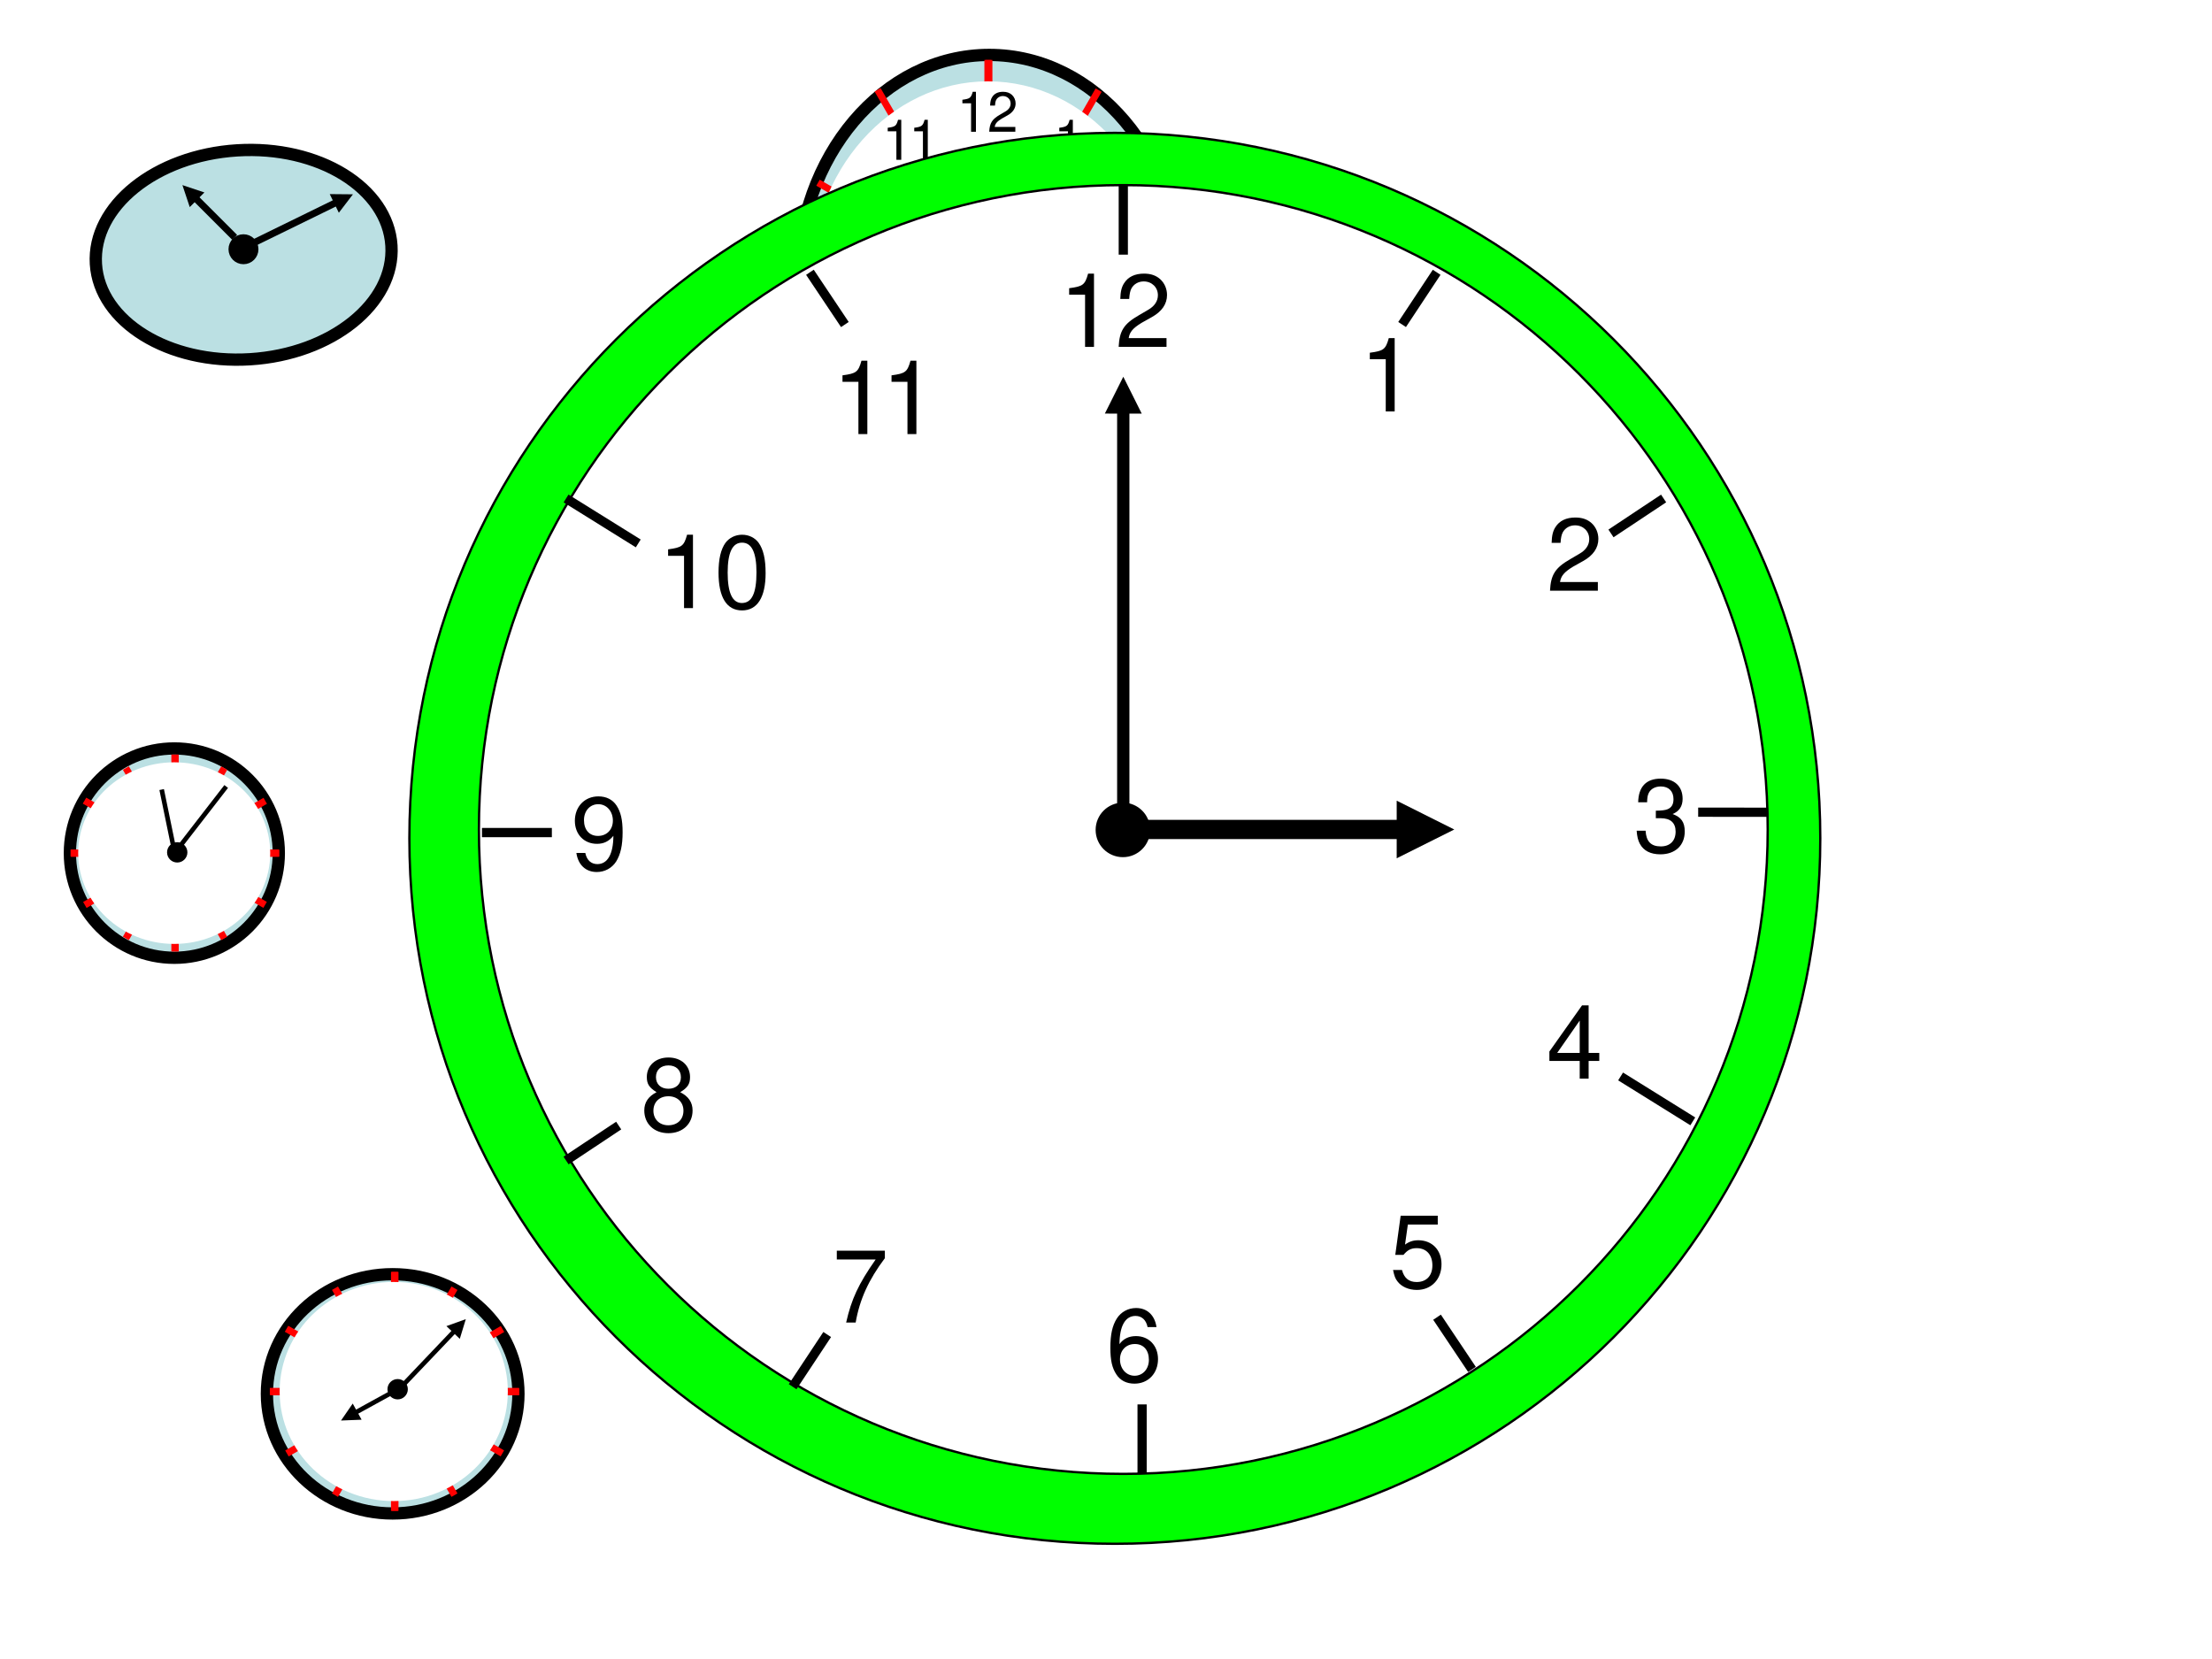 <?xml version="1.0" encoding="UTF-8" standalone="no"?>
<!DOCTYPE svg PUBLIC "-//W3C//DTD SVG 1.1//EN" "http://www.w3.org/Graphics/SVG/1.1/DTD/svg11.dtd">
<svg xmlns="http://www.w3.org/2000/svg" xmlns:xlink="http://www.w3.org/1999/xlink" version="1.1" width="720pt" height="540pt" viewBox="0 0 720 540">
<rect x="0" y="0" width="720" height="540" fill="#333333" stroke="none"/>
<g enable-background="new">
<g>
<g id="Layer-1" data-name="Artifact">
<clipPath id="cp91">
<path transform="matrix(1,0,0,-1,0,540)" d="M 0 0 L 720 0 L 720 540 L 0 540 Z " fill-rule="evenodd"/>
</clipPath>
<g clip-path="url(#cp91)">
<path transform="matrix(1,0,0,-1,0,540)" d="M 0 0 L 720 0 L 720 540 L 0 540 Z " fill="#ffffff" fill-rule="evenodd"/>
</g>
</g>
<g id="Layer-1" data-name="P">
<clipPath id="cp92">
<path transform="matrix(1,0,0,-1,0,540)" d="M 0 540 L 720 540 L 720 0 L -0 0 " fill-rule="evenodd"/>
</clipPath>
<g clip-path="url(#cp92)">
<path transform="matrix(1,0,0,-1,0,540)" d="M 31.218 454.07 C 30.049 472.84 50.634 489.41 77.196 491.06 C 103.76 492.71 126.24 478.83 127.41 460.06 C 128.58 441.28 107.99 424.72 81.429 423.07 C 54.867 421.41 32.387 435.29 31.218 454.07 Z " fill="#bbe0e3" fill-rule="evenodd"/>
</g>
<clipPath id="cp93">
<path transform="matrix(1,0,0,-1,0,540)" d="M 0 540 L 720 540 L 720 0 L -0 0 " fill-rule="evenodd"/>
</clipPath>
<g clip-path="url(#cp93)">
<path transform="matrix(1,0,0,-1,0,540)" stroke-width="4" stroke-linecap="butt" stroke-linejoin="round" fill="none" stroke="#000000" d="M 31.218 454.07 C 30.049 472.84 50.634 489.41 77.196 491.06 C 103.76 492.71 126.24 478.83 127.41 460.06 C 128.58 441.28 107.99 424.72 81.429 423.07 C 54.867 421.41 32.387 435.29 31.218 454.07 Z "/>
</g>
</g>
<g id="Layer-1" data-name="P">
<path transform="matrix(1,0,0,-1,0,540)" d="M 76.375 458.88 C 76.375 460.46 77.662 461.75 79.25 461.75 C 80.838 461.75 82.125 460.46 82.125 458.88 C 82.125 457.29 80.838 456 79.25 456 C 77.662 456 76.375 457.29 76.375 458.88 Z " fill-rule="evenodd"/>
<path transform="matrix(1,0,0,-1,0,540)" stroke-width="4" stroke-linecap="butt" stroke-linejoin="round" fill="none" stroke="#000000" d="M 76.375 458.88 C 76.375 460.46 77.662 461.75 79.25 461.75 C 80.838 461.75 82.125 460.46 82.125 458.88 C 82.125 457.29 80.838 456 79.25 456 C 77.662 456 76.375 457.29 76.375 458.88 Z "/>
</g>
<g id="Layer-1" data-name="P">
<path transform="matrix(1,0,0,-1,0,540)" d="M 75.58 461.95 L 62.557 474.98 L 64.148 476.57 L 77.171 463.55 Z M 61.762 472.59 L 59.375 479.75 L 66.534 477.36 Z "/>
</g>
<g id="Layer-1" data-name="P">
<path transform="matrix(1,0,0,-1,0,540)" d="M 80.619 458.74 L 110.32 473.27 L 109.33 475.29 L 79.631 460.76 Z M 110.29 470.75 L 114.88 476.75 L 107.33 476.82 Z "/>
</g>
<g id="Layer-1" data-name="P">
<path transform="matrix(1,0,0,-1,0,540)" d="M 291.63 92.188 C 291.63 106.79 304.83 118.62 321.13 118.62 C 337.42 118.62 350.63 106.79 350.63 92.188 C 350.63 77.586 337.42 65.75 321.13 65.75 C 304.83 65.75 291.63 77.586 291.63 92.188 Z " fill="#bbe0e3" fill-rule="evenodd"/>
<path transform="matrix(1,0,0,-1,0,540)" stroke-width="4" stroke-linecap="butt" stroke-linejoin="round" fill="none" stroke="#000000" d="M 291.63 92.188 C 291.63 106.79 304.83 118.62 321.13 118.62 C 337.42 118.62 350.63 106.79 350.63 92.188 C 350.63 77.586 337.42 65.75 321.13 65.75 C 304.83 65.75 291.63 77.586 291.63 92.188 Z "/>
</g>
<g id="Layer-1" data-name="P">
<path transform="matrix(1,0,0,-1,0,540)" d="M 319 93.063 C 319 94.616 320.26 95.875 321.81 95.875 C 323.37 95.875 324.63 94.616 324.63 93.063 C 324.63 91.509 323.37 90.25 321.81 90.25 C 320.26 90.25 319 91.509 319 93.063 Z " fill-rule="evenodd"/>
<path transform="matrix(1,0,0,-1,0,540)" stroke-width="1" stroke-linecap="butt" stroke-linejoin="round" fill="none" stroke="#000000" d="M 319 93.063 C 319 94.616 320.26 95.875 321.81 95.875 C 323.37 95.875 324.63 94.616 324.63 93.063 C 324.63 91.509 323.37 90.25 321.81 90.25 C 320.26 90.25 319 91.509 319 93.063 Z "/>
</g>
<g id="Layer-1" data-name="P">
<path transform="matrix(1,0,0,-1,0,540)" stroke-width="1.5" stroke-linecap="butt" stroke-linejoin="round" fill="none" stroke="#000000" d="M 308.13 106.5 L 320 95.875 "/>
</g>
<g id="Layer-1" data-name="P">
<path transform="matrix(1,0,0,-1,0,540)" stroke-width="1.5" stroke-linecap="butt" stroke-linejoin="round" fill="none" stroke="#000000" d="M 322 93.875 L 344.75 105.25 "/>
</g>
<g id="Layer-1" data-name="P">
<path transform="matrix(1,0,0,-1,0,540)" d="M 259.63 448.44 C 259.63 489.13 287.55 522.12 322 522.12 C 356.45 522.12 384.38 489.13 384.38 448.44 C 384.38 407.74 356.45 374.75 322 374.75 C 287.55 374.75 259.63 407.74 259.63 448.44 Z " fill="#bbe0e3" fill-rule="evenodd"/>
<path transform="matrix(1,0,0,-1,0,540)" stroke-width="4" stroke-linecap="butt" stroke-linejoin="round" fill="none" stroke="#000000" d="M 259.63 448.44 C 259.63 489.13 287.55 522.12 322 522.12 C 356.45 522.12 384.38 489.13 384.38 448.44 C 384.38 407.74 356.45 374.75 322 374.75 C 287.55 374.75 259.63 407.74 259.63 448.44 Z "/>
</g>
<g id="Layer-1" data-name="P">
<path transform="matrix(1,0,0,-1,0,540)" stroke-width="2.25" stroke-linecap="butt" stroke-linejoin="round" fill="none" stroke="#ff0000" d="M 321.54 520.5 L 321.54 376.63 "/>
</g>
<g id="Layer-1" data-name="P">
<clipPath id="cp94">
<path transform="matrix(1,0,0,-1,0,540)" d="M 0 540 L 720 540 L 720 0 L -0 0 " fill-rule="evenodd"/>
</clipPath>
<g clip-path="url(#cp94)">
<path transform="matrix(1,0,0,-1,0,540)" stroke-width="2.25" stroke-linecap="butt" stroke-linejoin="round" fill="none" stroke="#ff0000" d="M 357.6 510.66 L 285.66 386.06 "/>
</g>
</g>
<g id="Layer-1" data-name="P">
<clipPath id="cp95">
<path transform="matrix(1,0,0,-1,0,540)" d="M 0 540 L 720 540 L 720 0 L 0 0 " fill-rule="evenodd"/>
</clipPath>
<g clip-path="url(#cp95)">
<path transform="matrix(1,0,0,-1,0,540)" stroke-width="2.25" stroke-linecap="butt" stroke-linejoin="round" fill="none" stroke="#ff0000" d="M 376.91 480.64 L 266.35 416.8 "/>
</g>
</g>
<g id="Layer-1" data-name="P">
<clipPath id="cp96">
<path transform="matrix(1,0,0,-1,0,540)" d="M -0 540 L 720 540 L 720 0 L -0 0 " fill-rule="evenodd"/>
</clipPath>
<g clip-path="url(#cp96)">
<path transform="matrix(1,0,0,-1,0,540)" stroke-width="2.25" stroke-linecap="butt" stroke-linejoin="round" fill="none" stroke="#ff0000" d="M 385.47 448.41 L 257.8 448.41 "/>
</g>
</g>
<g id="Layer-1" data-name="P">
<path transform="matrix(1,0,0,-1,0,540)" stroke-width="2.25" stroke-linecap="butt" stroke-linejoin="round" fill="none" stroke="#ff0000" d="M 321.9 520.5 L 321.9 376.63 "/>
</g>
<g id="Layer-1" data-name="P">
<clipPath id="cp97">
<path transform="matrix(1,0,0,-1,0,540)" d="M -0 540 L 720 540 L 720 0 L -0 0 " fill-rule="evenodd"/>
</clipPath>
<g clip-path="url(#cp97)">
<path transform="matrix(1,0,0,-1,0,540)" stroke-width="2.25" stroke-linecap="butt" stroke-linejoin="round" fill="none" stroke="#ff0000" d="M 285.66 510.76 L 357.6 386.16 "/>
</g>
</g>
<g id="Layer-1" data-name="P">
<clipPath id="cp98">
<path transform="matrix(1,0,0,-1,0,540)" d="M -0 540 L 720 540 L 720 0 L -0 0 " fill-rule="evenodd"/>
</clipPath>
<g clip-path="url(#cp98)">
<path transform="matrix(1,0,0,-1,0,540)" stroke-width="2.25" stroke-linecap="butt" stroke-linejoin="round" fill="none" stroke="#ff0000" d="M 266.26 480.53 L 376.82 416.7 "/>
</g>
</g>
<g id="Layer-1" data-name="P">
<clipPath id="cp99">
<path transform="matrix(1,0,0,-1,0,540)" d="M -0 540 L 720 540 L 720 0 L -0 0 " fill-rule="evenodd"/>
</clipPath>
<g clip-path="url(#cp99)">
<path transform="matrix(1,0,0,-1,0,540)" stroke-width="2.25" stroke-linecap="butt" stroke-linejoin="round" fill="none" stroke="#ff0000" d="M 257.7 448.41 L 385.38 448.41 "/>
</g>
</g>
<g id="Layer-1" data-name="P">
<path transform="matrix(1,0,0,-1,0,540)" d="M 264.93 448.51 C 264.93 483.8 290.29 512.4 321.59 512.4 C 352.88 512.4 378.24 483.8 378.24 448.51 C 378.24 413.23 352.88 384.62 321.59 384.62 C 290.29 384.62 264.93 413.23 264.93 448.51 Z " fill="#ffffff" fill-rule="evenodd"/>
<path transform="matrix(1,0,0,-1,0,540)" stroke-width="2.25" stroke-linecap="butt" stroke-linejoin="round" fill="none" stroke="#ffffff" d="M 264.93 448.51 C 264.93 483.8 290.29 512.4 321.59 512.4 C 352.88 512.4 378.24 483.8 378.24 448.51 C 378.24 413.23 352.88 384.62 321.59 384.62 C 290.29 384.62 264.93 413.23 264.93 448.51 Z "/>
</g>
<g id="Layer-1" data-name="Span">
<clipPath id="cp100">
<path transform="matrix(1,0,0,-1,0,540)" d="M 0 0 L 720 0 L 720 540 L 0 540 Z " fill-rule="evenodd"/>
</clipPath>
<g clip-path="url(#cp100)">
<symbol id="font_65_12">
<path d="M .157 .515 L .157 0 L .245 0 L .245 .723 L .187 .723 C .156 .612 .136 .597 0 .579 L 0 .515 L .157 .515 Z "/>
</symbol>
<symbol id="font_65_13">
<path d="M .472 .086 L .099 .086 C .108 .146 .14 .184 .227 .237 L .327 .293 C .426 .348 .477 .422 .477 .511 C .477 .571 .453 .627 .411 .666 C .369 .704 .317 .722 .25 .722 C .16 .722 .093 .69 .054 .628 C .029 .59 .018 .545 .016 .472 L .104 .472 C .107 .521 .113 .55 .125 .574 C .148 .618 .194 .645 .247 .645 C .327 .645 .387 .587 .387 .509 C .387 .451 .354 .401 .291 .365 L .199 .311 C .051 .226 .008 .158 0 0 L .472 0 L .472 .086 Z "/>
</symbol>
<use xlink:href="#font_65_12" transform="matrix(18,0,0,-18,313.256,42.89)"/>
<use xlink:href="#font_65_13" transform="matrix(18,0,0,-18,321.992,42.872)"/>
</g>
</g>
<g id="Layer-1" data-name="Span">
<clipPath id="cp102">
<path transform="matrix(1,0,0,-1,0,540)" d="M 0 0 L 720 0 L 720 540 L 0 540 Z " fill-rule="evenodd"/>
</clipPath>
<g clip-path="url(#cp102)">
<symbol id="font_65_17">
<path d="M .455 .558 C .438 .676 .362 .746 .254 .746 C .176 .746 .106 .708 .064 .643 C .019 .572 0 .484 0 .353 C 0 .231 .017 .154 .06 .09 C .098 .031 .16 0 .238 0 C .373 0 .47 .101 .47 .242 C .47 .375 .38 .469 .253 .469 C .183 .469 .128 .443 .09 .39 C .091 .569 .147 .668 .248 .668 C .31 .668 .353 .628 .367 .558 L .455 .558 M .242 .391 C .327 .391 .38 .331 .38 .235 C .38 .144 .32 .078 .239 .078 C .157 .078 .095 .147 .095 .239 C .095 .329 .155 .391 .242 .391 Z "/>
</symbol>
<use xlink:href="#font_65_17" transform="matrix(18,0,0,-18,317.114,158.404)"/>
</g>
</g>
<g id="Layer-1" data-name="Span">
<clipPath id="cp103">
<path transform="matrix(1,0,0,-1,0,540)" d="M 0 0 L 720 0 L 720 540 L 0 540 Z " fill-rule="evenodd"/>
</clipPath>
<g clip-path="url(#cp103)">
<symbol id="font_65_14">
<path d="M .189 .356 L .2 .356 L .237 .356 C .333 .356 .384 .311 .384 .224 C .384 .133 .329 .078 .238 .078 C .141 .078 .094 .127 .088 .233 L 0 .233 C .004 .175 .014 .137 .031 .105 C .068 .035 .137 0 .234 0 C .38 0 .474 .088 .474 .225 C .474 .317 .439 .367 .354 .397 C .42 .424 .453 .474 .453 .547 C .453 .671 .372 .746 .237 .746 C .094 .746 .018 .666 .015 .513 L .103 .513 C .104 .557 .108 .582 .119 .604 C .139 .645 .183 .669 .238 .669 C .316 .669 .363 .622 .363 .544 C .363 .493 .345 .462 .306 .445 C .282 .435 .25 .431 .189 .43 L .189 .356 Z "/>
</symbol>
<use xlink:href="#font_65_14" transform="matrix(18,0,0,-18,369.526,102.754)"/>
</g>
</g>
<g id="Layer-1" data-name="Span">
<clipPath id="cp104">
<path transform="matrix(1,0,0,-1,0,540)" d="M 0 0 L 720 0 L 720 540 L 0 540 Z " fill-rule="evenodd"/>
</clipPath>
<g clip-path="url(#cp104)">
<symbol id="font_65_1a">
<path d="M .015 .188 C .032 .07 .108 0 .216 0 C .295 0 .365 .038 .407 .103 C .451 .174 .471 .262 .471 .393 C .471 .515 .453 .592 .411 .656 C .372 .715 .31 .746 .232 .746 C .097 .746 0 .645 0 .505 C 0 .372 .09 .278 .218 .278 C .285 .278 .335 .302 .38 .357 C .379 .177 .323 .078 .222 .078 C .16 .078 .117 .118 .103 .188 L .015 .188 M .231 .669 C .313 .669 .375 .6 .375 .507 C .375 .418 .315 .356 .228 .356 C .143 .356 .09 .416 .09 .512 C .09 .603 .149 .669 .231 .669 Z "/>
</symbol>
<use xlink:href="#font_65_1a" transform="matrix(18,0,0,-18,265.764,102.754)"/>
</g>
</g>
<g id="Layer-1" data-name="Span">
<clipPath id="cp105">
<path transform="matrix(1,0,0,-1,0,540)" d="M 0 0 L 720 0 L 720 540 L 0 540 Z " fill-rule="evenodd"/>
</clipPath>
<g clip-path="url(#cp105)">
<use xlink:href="#font_65_12" transform="matrix(18,0,0,-18,288.946,52.01)"/>
<use xlink:href="#font_65_12" transform="matrix(18,0,0,-18,297.584,52.01)"/>
</g>
</g>
<g id="Layer-1" data-name="Span">
<clipPath id="cp106">
<path transform="matrix(1,0,0,-1,0,540)" d="M 0 0 L 720 0 L 720 540 L 0 540 Z " fill-rule="evenodd"/>
</clipPath>
<g clip-path="url(#cp106)">
<symbol id="font_65_11">
<path d="M .232 .746 C .166 .746 .106 .716 .069 .667 C .023 .603 0 .507 0 .373 C 0 .129 .08 0 .232 0 C .382 0 .464 .129 .464 .367 C .464 .507 .442 .601 .395 .667 C .358 .717 .299 .746 .232 .746 M .232 .668 C .327 .668 .374 .571 .374 .375 C .374 .169 .328 .073 .23 .073 C .137 .073 .09 .173 .09 .372 C .09 .571 .137 .668 .232 .668 Z "/>
</symbol>
<use xlink:href="#font_65_12" transform="matrix(18,0,0,-18,269.436,75.48)"/>
<use xlink:href="#font_65_11" transform="matrix(18,0,0,-18,278.334,75.894)"/>
</g>
</g>
<g id="Layer-1" data-name="Span">
<clipPath id="cp107">
<path transform="matrix(1,0,0,-1,0,540)" d="M 0 0 L 720 0 L 720 540 L 0 540 Z " fill-rule="evenodd"/>
</clipPath>
<g clip-path="url(#cp107)">
<use xlink:href="#font_65_12" transform="matrix(18,0,0,-18,344.796,52.01)"/>
</g>
</g>
<g id="Layer-1" data-name="Span">
<clipPath id="cp108">
<path transform="matrix(1,0,0,-1,0,540)" d="M 0 0 L 720 0 L 720 540 L 0 540 Z " fill-rule="evenodd"/>
</clipPath>
<g clip-path="url(#cp108)">
<use xlink:href="#font_65_13" transform="matrix(18,0,0,-18,362.292,71.982)"/>
</g>
</g>
<g id="Layer-1" data-name="Span">
<clipPath id="cp109">
<path transform="matrix(1,0,0,-1,0,540)" d="M 0 0 L 720 0 L 720 540 L 0 540 Z " fill-rule="evenodd"/>
</clipPath>
<g clip-path="url(#cp109)">
<symbol id="font_65_15">
<path d="M .299 .175 L .299 0 L .387 0 L .387 .175 L .492 .175 L .492 .254 L .387 .254 L .387 .723 L .322 .723 L 0 .268 L 0 .175 L .299 .175 M .299 .254 L .077 .254 L .299 .573 L .299 .254 Z "/>
</symbol>
<use xlink:href="#font_65_15" transform="matrix(18,0,0,-18,362.184,127.75)"/>
</g>
</g>
<g id="Layer-1" data-name="Span">
<clipPath id="cp110">
<path transform="matrix(1,0,0,-1,0,540)" d="M 0 0 L 720 0 L 720 540 L 0 540 Z " fill-rule="evenodd"/>
</clipPath>
<g clip-path="url(#cp110)">
<symbol id="font_65_16">
<path d="M .441 .732 L .075 .732 L .022 .346 L .103 .346 C .144 .395 .178 .412 .234 .412 C .329 .412 .388 .347 .388 .242 C .388 .14 .329 .078 .233 .078 C .156 .078 .109 .117 .088 .197 L 0 .197 C .012 .139 .022 .111 .043 .085 C .083 .031 .155 0 .235 0 C .378 0 .478 .104 .478 .254 C .478 .394 .385 .49 .249 .49 C .199 .49 .159 .477 .118 .447 L .146 .645 L .441 .645 L .441 .732 Z "/>
</symbol>
<use xlink:href="#font_65_16" transform="matrix(18,0,0,-18,343.59,150.194)"/>
</g>
</g>
<g id="Layer-1" data-name="Span">
<clipPath id="cp111">
<path transform="matrix(1,0,0,-1,0,540)" d="M 0 0 L 720 0 L 720 540 L 0 540 Z " fill-rule="evenodd"/>
</clipPath>
<g clip-path="url(#cp111)">
<symbol id="font_65_18">
<path d="M .474 .709 L 0 .709 L 0 .622 L .383 .622 C .214 .381 .145 .233 .092 0 L .186 0 C .225 .227 .314 .422 .474 .635 L .474 .709 Z "/>
</symbol>
<use xlink:href="#font_65_18" transform="matrix(18,0,0,-18,293.528,149.78)"/>
</g>
</g>
<g id="Layer-1" data-name="Span">
<clipPath id="cp112">
<path transform="matrix(1,0,0,-1,0,540)" d="M 0 0 L 720 0 L 720 540 L 0 540 Z " fill-rule="evenodd"/>
</clipPath>
<g clip-path="url(#cp112)">
<symbol id="font_65_19">
<path d="M .354 .404 C .428 .449 .451 .485 .451 .553 C .451 .667 .364 .746 .238 .746 C .113 .746 .025 .667 .025 .554 C .025 .485 .048 .45 .121 .404 C .04 .363 0 .304 0 .224 C 0 .092 .097 0 .238 0 C .378 0 .476 .092 .476 .224 C .476 .304 .436 .363 .354 .404 M .238 .668 C .313 .668 .361 .623 .361 .551 C .361 .483 .312 .438 .238 .438 C .163 .438 .115 .483 .115 .553 C .115 .623 .163 .668 .238 .668 M .238 .364 C .326 .364 .386 .306 .386 .222 C .386 .135 .327 .078 .236 .078 C .15 .078 .09 .137 .09 .221 C .09 .307 .149 .364 .238 .364 Z "/>
</symbol>
<use xlink:href="#font_65_19" transform="matrix(18,0,0,-18,274.676,128.164)"/>
</g>
</g>
<g id="Layer-1" data-name="P">
<path transform="matrix(1,0,0,-1,0,540)" d="M 322 451.25 C 322 452.84 323.29 454.12 324.87 454.12 C 326.46 454.12 327.75 452.84 327.75 451.25 C 327.75 449.66 326.46 448.37 324.87 448.37 C 323.29 448.37 322 449.66 322 451.25 Z " fill-rule="evenodd"/>
<path transform="matrix(1,0,0,-1,0,540)" stroke-width="4" stroke-linecap="butt" stroke-linejoin="round" fill="none" stroke="#000000" d="M 322 451.25 C 322 452.84 323.29 454.12 324.87 454.12 C 326.46 454.12 327.75 452.84 327.75 451.25 C 327.75 449.66 326.46 448.37 324.87 448.37 C 323.29 448.37 322 449.66 322 451.25 Z "/>
</g>
<g id="Layer-1" data-name="P">
<path transform="matrix(1,0,0,-1,0,540)" stroke-width="2.25" stroke-linecap="butt" stroke-linejoin="round" fill="none" stroke="#000000" d="M 321.88 448.37 L 282.25 425.75 "/>
</g>
<g id="Layer-1" data-name="P">
<path transform="matrix(1,0,0,-1,0,540)" stroke-width="2.25" stroke-linecap="butt" stroke-linejoin="round" fill="none" stroke="#000000" d="M 325 448.37 L 291 391.62 "/>
</g>
<g id="Layer-1" data-name="P">
<path transform="matrix(1,0,0,-1,0,540)" d="M 415.75 128.81 C 415.75 155.43 438.61 177 466.81 177 C 495.01 177 517.88 155.43 517.88 128.81 C 517.88 102.2 495.01 80.625 466.81 80.625 C 438.61 80.625 415.75 102.2 415.75 128.81 Z " fill="#bbe0e3" fill-rule="evenodd"/>
<path transform="matrix(1,0,0,-1,0,540)" stroke-width="4" stroke-linecap="butt" stroke-linejoin="round" fill="none" stroke="#000000" d="M 415.75 128.81 C 415.75 155.43 438.61 177 466.81 177 C 495.01 177 517.88 155.43 517.88 128.81 C 517.88 102.2 495.01 80.625 466.81 80.625 C 438.61 80.625 415.75 102.2 415.75 128.81 Z "/>
</g>
<g id="Layer-1" data-name="P">
<path transform="matrix(1,0,0,-1,0,540)" stroke-width="2.25" stroke-linecap="butt" stroke-linejoin="round" fill="none" stroke="#ff0000" d="M 468.82 179.25 L 468.82 79.875 "/>
</g>
<g id="Layer-1" data-name="P">
<clipPath id="cp113">
<path transform="matrix(1,0,0,-1,0,540)" d="M 0 540 L 720 540 L 720 0 L 0 0 " fill-rule="evenodd"/>
</clipPath>
<g clip-path="url(#cp113)">
<path transform="matrix(1,0,0,-1,0,540)" stroke-width="2.25" stroke-linecap="butt" stroke-linejoin="round" fill="none" stroke="#ff0000" d="M 493.78 172.47 L 444.09 86.407 "/>
</g>
</g>
<g id="Layer-1" data-name="P">
<clipPath id="cp114">
<path transform="matrix(1,0,0,-1,0,540)" d="M 0 540 L 720 540 L 720 0 L 0 0 " fill-rule="evenodd"/>
</clipPath>
<g clip-path="url(#cp114)">
<path transform="matrix(1,0,0,-1,0,540)" stroke-width="2.25" stroke-linecap="butt" stroke-linejoin="round" fill="none" stroke="#ff0000" d="M 514.02 155.66 L 423.84 103.59 "/>
</g>
</g>
<g id="Layer-1" data-name="P">
<clipPath id="cp115">
<path transform="matrix(1,0,0,-1,0,540)" d="M -0 540 L 720 540 L 720 0 L -0 0 " fill-rule="evenodd"/>
</clipPath>
<g clip-path="url(#cp115)">
<path transform="matrix(1,0,0,-1,0,540)" stroke-width="2.25" stroke-linecap="butt" stroke-linejoin="round" fill="none" stroke="#ff0000" d="M 521 129.38 L 416.87 129.37 "/>
</g>
</g>
<g id="Layer-1" data-name="P">
<path transform="matrix(1,0,0,-1,0,540)" stroke-width="2.25" stroke-linecap="butt" stroke-linejoin="round" fill="none" stroke="#ff0000" d="M 469.05 179.25 L 469.05 79.875 "/>
</g>
<g id="Layer-1" data-name="P">
<clipPath id="cp116">
<path transform="matrix(1,0,0,-1,0,540)" d="M -0 540 L 720 540 L 720 0 L -0 0 " fill-rule="evenodd"/>
</clipPath>
<g clip-path="url(#cp116)">
<path transform="matrix(1,0,0,-1,0,540)" stroke-width="2.25" stroke-linecap="butt" stroke-linejoin="round" fill="none" stroke="#ff0000" d="M 444.09 172.47 L 493.78 86.407 "/>
</g>
</g>
<g id="Layer-1" data-name="P">
<clipPath id="cp117">
<path transform="matrix(1,0,0,-1,0,540)" d="M -0 540 L 720 540 L 720 0 L -0 0 " fill-rule="evenodd"/>
</clipPath>
<g clip-path="url(#cp117)">
<path transform="matrix(1,0,0,-1,0,540)" stroke-width="2.25" stroke-linecap="butt" stroke-linejoin="round" fill="none" stroke="#ff0000" d="M 423.67 155.75 L 513.96 103.62 "/>
</g>
</g>
<g id="Layer-1" data-name="P">
<clipPath id="cp118">
<path transform="matrix(1,0,0,-1,0,540)" d="M 0 540 L 720 540 L 720 0 L -0 0 " fill-rule="evenodd"/>
</clipPath>
<g clip-path="url(#cp118)">
<path transform="matrix(1,0,0,-1,0,540)" stroke-width="2.25" stroke-linecap="butt" stroke-linejoin="round" fill="none" stroke="#ff0000" d="M 416.69 129.56 L 520.94 129.56 "/>
</g>
</g>
<g id="Layer-1" data-name="P">
<path transform="matrix(1,0,0,-1,0,540)" d="M 422.24 129.5 C 422.24 153.87 442.96 173.63 468.52 173.63 C 494.07 173.63 514.79 153.87 514.79 129.5 C 514.79 105.13 494.07 85.375 468.52 85.375 C 442.96 85.375 422.24 105.13 422.24 129.5 Z " fill="#ffffff" fill-rule="evenodd"/>
<path transform="matrix(1,0,0,-1,0,540)" stroke-width="2.25" stroke-linecap="butt" stroke-linejoin="round" fill="none" stroke="#ffffff" d="M 422.24 129.5 C 422.24 153.87 442.96 173.63 468.52 173.63 C 494.07 173.63 514.79 153.87 514.79 129.5 C 514.79 105.13 494.07 85.375 468.52 85.375 C 442.96 85.375 422.24 105.13 422.24 129.5 Z "/>
</g>
<g id="Layer-1" data-name="P">
<path transform="matrix(1,0,0,-1,0,540)" d="M 465.75 128.75 C 465.75 130.34 467.04 131.63 468.62 131.63 C 470.21 131.63 471.5 130.34 471.5 128.75 C 471.5 127.16 470.21 125.87 468.62 125.87 C 467.04 125.87 465.75 127.16 465.75 128.75 Z " fill="#bbe0e3" fill-rule="evenodd"/>
<path transform="matrix(1,0,0,-1,0,540)" stroke-width="1.5" stroke-linecap="butt" stroke-linejoin="round" fill="none" stroke="#000000" d="M 465.75 128.75 C 465.75 130.34 467.04 131.63 468.62 131.63 C 470.21 131.63 471.5 130.34 471.5 128.75 C 471.5 127.16 470.21 125.87 468.62 125.87 C 467.04 125.87 465.75 127.16 465.75 128.75 Z "/>
</g>
<g id="Layer-1" data-name="P">
<path transform="matrix(1,0,0,-1,0,540)" stroke-width="1.5" stroke-linecap="butt" stroke-linejoin="round" fill="none" stroke="#000000" d="M 449.75 148.62 L 468 130 "/>
</g>
<g id="Layer-1" data-name="P">
<path transform="matrix(1,0,0,-1,0,540)" stroke-width="1.5" stroke-linecap="butt" stroke-linejoin="round" fill="none" stroke="#000000" d="M 470.5 130.62 L 498.75 153.25 "/>
</g>
<g id="Layer-1" data-name="P">
<path transform="matrix(1,0,0,-1,0,540)" d="M 417.38 275.25 C 417.38 298.72 436.4 317.75 459.88 317.75 C 483.35 317.75 502.38 298.72 502.38 275.25 C 502.38 251.78 483.35 232.75 459.88 232.75 C 436.4 232.75 417.38 251.78 417.38 275.25 Z " fill="#bbe0e3" fill-rule="evenodd"/>
<path transform="matrix(1,0,0,-1,0,540)" stroke-width="4" stroke-linecap="butt" stroke-linejoin="round" fill="none" stroke="#000000" d="M 417.38 275.25 C 417.38 298.72 436.4 317.75 459.88 317.75 C 483.35 317.75 502.38 298.72 502.38 275.25 C 502.38 251.78 483.35 232.75 459.88 232.75 C 436.4 232.75 417.38 251.78 417.38 275.25 Z "/>
</g>
<g id="Layer-1" data-name="P">
<path transform="matrix(1,0,0,-1,0,540)" stroke-width="2.25" stroke-linecap="butt" stroke-linejoin="round" fill="none" stroke="#ff0000" d="M 459.7 319 L 459.7 233.36 "/>
</g>
<g id="Layer-1" data-name="P">
<clipPath id="cp119">
<path transform="matrix(1,0,0,-1,0,540)" d="M 0 540 L 720 540 L 720 0 L -0 0 " fill-rule="evenodd"/>
</clipPath>
<g clip-path="url(#cp119)">
<path transform="matrix(1,0,0,-1,0,540)" stroke-width="2.25" stroke-linecap="butt" stroke-linejoin="round" fill="none" stroke="#ff0000" d="M 481.21 313.16 L 438.39 238.99 "/>
</g>
</g>
<g id="Layer-1" data-name="P">
<clipPath id="cp120">
<path transform="matrix(1,0,0,-1,0,540)" d="M 0 540 L 720 540 L 720 0 L 0 0 " fill-rule="evenodd"/>
</clipPath>
<g clip-path="url(#cp120)">
<path transform="matrix(1,0,0,-1,0,540)" stroke-width="2.25" stroke-linecap="butt" stroke-linejoin="round" fill="none" stroke="#ff0000" d="M 497 297.71 L 422.6 254.76 "/>
</g>
</g>
<g id="Layer-1" data-name="P">
<clipPath id="cp121">
<path transform="matrix(1,0,0,-1,0,540)" d="M -0 540 L 720 540 L 720 0 L -0 0 " fill-rule="evenodd"/>
</clipPath>
<g clip-path="url(#cp121)">
<path transform="matrix(1,0,0,-1,0,540)" stroke-width="2.25" stroke-linecap="butt" stroke-linejoin="round" fill="none" stroke="#ff0000" d="M 502.75 276.02 L 416.85 276.02 "/>
</g>
</g>
<g id="Layer-1" data-name="P">
<path transform="matrix(1,0,0,-1,0,540)" stroke-width="2.25" stroke-linecap="butt" stroke-linejoin="round" fill="none" stroke="#ff0000" d="M 459.9 319 L 459.9 233.36 "/>
</g>
<g id="Layer-1" data-name="P">
<clipPath id="cp122">
<path transform="matrix(1,0,0,-1,0,540)" d="M -0 540 L 720 540 L 720 0 L -0 0 " fill-rule="evenodd"/>
</clipPath>
<g clip-path="url(#cp122)">
<path transform="matrix(1,0,0,-1,0,540)" stroke-width="2.25" stroke-linecap="butt" stroke-linejoin="round" fill="none" stroke="#ff0000" d="M 438.39 313.16 L 481.21 238.99 "/>
</g>
</g>
<g id="Layer-1" data-name="P">
<clipPath id="cp123">
<path transform="matrix(1,0,0,-1,0,540)" d="M -0 540 L 720 540 L 720 0 L -0 0 " fill-rule="evenodd"/>
</clipPath>
<g clip-path="url(#cp123)">
<path transform="matrix(1,0,0,-1,0,540)" stroke-width="2.25" stroke-linecap="butt" stroke-linejoin="round" fill="none" stroke="#ff0000" d="M 422.46 297.79 L 496.94 254.79 "/>
</g>
</g>
<g id="Layer-1" data-name="P">
<clipPath id="cp124">
<path transform="matrix(1,0,0,-1,0,540)" d="M 0 540 L 720 540 L 720 0 L -0 0 " fill-rule="evenodd"/>
</clipPath>
<g clip-path="url(#cp124)">
<path transform="matrix(1,0,0,-1,0,540)" stroke-width="2.25" stroke-linecap="butt" stroke-linejoin="round" fill="none" stroke="#ff0000" d="M 416.7 276.18 L 502.7 276.18 "/>
</g>
</g>
<g id="Layer-1" data-name="P">
<path transform="matrix(1,0,0,-1,0,540)" d="M 421.28 276.13 C 421.28 297.13 438.37 314.15 459.45 314.15 C 480.54 314.15 497.63 297.13 497.63 276.13 C 497.63 255.12 480.54 238.1 459.45 238.1 C 438.37 238.1 421.28 255.12 421.28 276.13 Z " fill="#ffffff" fill-rule="evenodd"/>
<path transform="matrix(1,0,0,-1,0,540)" stroke-width="2.25" stroke-linecap="butt" stroke-linejoin="round" fill="none" stroke="#ffffff" d="M 421.28 276.13 C 421.28 297.13 438.37 314.15 459.45 314.15 C 480.54 314.15 497.63 297.13 497.63 276.13 C 497.63 255.12 480.54 238.1 459.45 238.1 C 438.37 238.1 421.28 255.12 421.28 276.13 Z "/>
</g>
<g id="Layer-1" data-name="P">
<path transform="matrix(1,0,0,-1,0,540)" d="M 459 277.69 C 459 279.52 460.48 281 462.31 281 C 464.14 281 465.63 279.52 465.63 277.69 C 465.63 275.86 464.14 274.38 462.31 274.38 C 460.48 274.38 459 275.86 459 277.69 Z " fill="#bbe0e3" fill-rule="evenodd"/>
<path transform="matrix(1,0,0,-1,0,540)" stroke-width="1" stroke-linecap="butt" stroke-linejoin="round" fill="none" stroke="#000000" d="M 459 277.69 C 459 279.52 460.48 281 462.31 281 C 464.14 281 465.63 279.52 465.63 277.69 C 465.63 275.86 464.14 274.38 462.31 274.38 C 460.48 274.38 459 275.86 459 277.69 Z "/>
</g>
<g id="Layer-1" data-name="P">
<path transform="matrix(1,0,0,-1,0,540)" d="M 463.25 278 L 463.25 307 L 462.25 307 L 462.25 278 Z M 465.75 306 L 462.75 312 L 459.75 306 Z "/>
</g>
<g id="Layer-1" data-name="P">
<path transform="matrix(1,0,0,-1,0,540)" d="M 462.73 278.5 L 442.23 277.7 L 442.27 276.7 L 462.77 277.5 Z M 443.13 280.23 L 437.25 277 L 443.36 274.24 Z "/>
</g>
<g id="Layer-1" data-name="P">
<path transform="matrix(1,0,0,-1,0,540)" d="M 22.75 262.31 C 22.75 281.12 37.972 296.38 56.75 296.38 C 75.528 296.38 90.75 281.12 90.75 262.31 C 90.75 243.5 75.528 228.25 56.75 228.25 C 37.972 228.25 22.75 243.5 22.75 262.31 Z " fill="#bbe0e3" fill-rule="evenodd"/>
<path transform="matrix(1,0,0,-1,0,540)" stroke-width="4" stroke-linecap="butt" stroke-linejoin="round" fill="none" stroke="#000000" d="M 22.75 262.31 C 22.75 281.12 37.972 296.38 56.75 296.38 C 75.528 296.38 90.75 281.12 90.75 262.31 C 90.75 243.5 75.528 228.25 56.75 228.25 C 37.972 228.25 22.75 243.5 22.75 262.31 Z "/>
</g>
<g id="Layer-1" data-name="P">
<path transform="matrix(1,0,0,-1,0,540)" stroke-width="2.25" stroke-linecap="butt" stroke-linejoin="round" fill="none" stroke="#ff0000" d="M 56.899 294.37 L 56.899 230.33 "/>
</g>
<g id="Layer-1" data-name="P">
<clipPath id="cp125">
<path transform="matrix(1,0,0,-1,0,540)" d="M 0 540 L 720 540 L 720 0 L -0 0 " fill-rule="evenodd"/>
</clipPath>
<g clip-path="url(#cp125)">
<path transform="matrix(1,0,0,-1,0,540)" stroke-width="2.25" stroke-linecap="butt" stroke-linejoin="round" fill="none" stroke="#ff0000" d="M 72.987 290 L 40.965 234.54 "/>
</g>
</g>
<g id="Layer-1" data-name="P">
<clipPath id="cp126">
<path transform="matrix(1,0,0,-1,0,540)" d="M 0 540 L 720 540 L 720 0 L 0 0 " fill-rule="evenodd"/>
</clipPath>
<g clip-path="url(#cp126)">
<path transform="matrix(1,0,0,-1,0,540)" stroke-width="2.25" stroke-linecap="butt" stroke-linejoin="round" fill="none" stroke="#ff0000" d="M 86.333 279.34 L 27.619 245.44 "/>
</g>
</g>
<g id="Layer-1" data-name="P">
<clipPath id="cp127">
<path transform="matrix(1,0,0,-1,0,540)" d="M -0 540 L 720 540 L 720 0 L -0 0 " fill-rule="evenodd"/>
</clipPath>
<g clip-path="url(#cp127)">
<path transform="matrix(1,0,0,-1,0,540)" stroke-width="2.25" stroke-linecap="butt" stroke-linejoin="round" fill="none" stroke="#ff0000" d="M 90.875 262.23 L 23.078 262.23 "/>
</g>
</g>
<g id="Layer-1" data-name="P">
<path transform="matrix(1,0,0,-1,0,540)" stroke-width="2.25" stroke-linecap="butt" stroke-linejoin="round" fill="none" stroke="#ff0000" d="M 57.054 294.37 L 57.054 230.33 "/>
</g>
<g id="Layer-1" data-name="P">
<clipPath id="cp128">
<path transform="matrix(1,0,0,-1,0,540)" d="M -0 540 L 720 540 L 720 0 L -0 0 " fill-rule="evenodd"/>
</clipPath>
<g clip-path="url(#cp128)">
<path transform="matrix(1,0,0,-1,0,540)" stroke-width="2.25" stroke-linecap="butt" stroke-linejoin="round" fill="none" stroke="#ff0000" d="M 40.965 290 L 72.987 234.54 "/>
</g>
</g>
<g id="Layer-1" data-name="P">
<clipPath id="cp129">
<path transform="matrix(1,0,0,-1,0,540)" d="M 0 540 L 720 540 L 720 0 L -0 0 " fill-rule="evenodd"/>
</clipPath>
<g clip-path="url(#cp129)">
<path transform="matrix(1,0,0,-1,0,540)" stroke-width="2.25" stroke-linecap="butt" stroke-linejoin="round" fill="none" stroke="#ff0000" d="M 27.508 279.4 L 86.289 245.46 "/>
</g>
</g>
<g id="Layer-1" data-name="P">
<clipPath id="cp130">
<path transform="matrix(1,0,0,-1,0,540)" d="M -0 540 L 720 540 L 720 0 L -0 0 " fill-rule="evenodd"/>
</clipPath>
<g clip-path="url(#cp130)">
<path transform="matrix(1,0,0,-1,0,540)" stroke-width="2.25" stroke-linecap="butt" stroke-linejoin="round" fill="none" stroke="#ff0000" d="M 22.961 262.35 L 90.836 262.35 "/>
</g>
</g>
<g id="Layer-1" data-name="P">
<path transform="matrix(1,0,0,-1,0,540)" d="M 26.576 262.31 C 26.576 278.02 40.065 290.75 56.704 290.75 C 73.343 290.75 86.832 278.02 86.832 262.31 C 86.832 246.61 73.343 233.88 56.704 233.88 C 40.065 233.88 26.576 246.61 26.576 262.31 Z " fill="#ffffff" fill-rule="evenodd"/>
<path transform="matrix(1,0,0,-1,0,540)" stroke-width="2.25" stroke-linecap="butt" stroke-linejoin="round" fill="none" stroke="#ffffff" d="M 26.576 262.31 C 26.576 278.02 40.065 290.75 56.704 290.75 C 73.343 290.75 86.832 278.02 86.832 262.31 C 86.832 246.61 73.343 233.88 56.704 233.88 C 40.065 233.88 26.576 246.61 26.576 262.31 Z "/>
</g>
<g id="Layer-1" data-name="P">
<path transform="matrix(1,0,0,-1,0,540)" d="M 54.875 262.56 C 54.875 264.12 56.134 265.37 57.688 265.37 C 59.241 265.37 60.5 264.12 60.5 262.56 C 60.5 261.01 59.241 259.75 57.688 259.75 C 56.134 259.75 54.875 261.01 54.875 262.56 Z " fill-rule="evenodd"/>
<path transform="matrix(1,0,0,-1,0,540)" stroke-width="1" stroke-linecap="butt" stroke-linejoin="round" fill="none" stroke="#000000" d="M 54.875 262.56 C 54.875 264.12 56.134 265.37 57.688 265.37 C 59.241 265.37 60.5 264.12 60.5 262.56 C 60.5 261.01 59.241 259.75 57.688 259.75 C 56.134 259.75 54.875 261.01 54.875 262.56 Z "/>
</g>
<g id="Layer-1" data-name="P">
<path transform="matrix(1,0,0,-1,0,540)" stroke-width="1.5" stroke-linecap="butt" stroke-linejoin="round" fill="none" stroke="#000000" d="M 56.875 262.37 L 52.625 283 "/>
</g>
<g id="Layer-1" data-name="P">
<path transform="matrix(1,0,0,-1,0,540)" stroke-width="1.5" stroke-linecap="butt" stroke-linejoin="round" fill="none" stroke="#000000" d="M 56.875 262.37 L 73.625 284 "/>
</g>
<g id="Layer-1" data-name="P">
<path transform="matrix(1,0,0,-1,0,540)" d="M 86.875 86.313 C 86.875 107.82 105.2 125.25 127.81 125.25 C 150.42 125.25 168.75 107.82 168.75 86.313 C 168.75 64.808 150.42 47.375 127.81 47.375 C 105.2 47.375 86.875 64.808 86.875 86.313 Z " fill="#bbe0e3" fill-rule="evenodd"/>
<path transform="matrix(1,0,0,-1,0,540)" stroke-width="4" stroke-linecap="butt" stroke-linejoin="round" fill="none" stroke="#000000" d="M 86.875 86.313 C 86.875 107.82 105.2 125.25 127.81 125.25 C 150.42 125.25 168.75 107.82 168.75 86.313 C 168.75 64.808 150.42 47.375 127.81 47.375 C 105.2 47.375 86.875 64.808 86.875 86.313 Z "/>
</g>
<g id="Layer-1" data-name="P">
<path transform="matrix(1,0,0,-1,0,540)" stroke-width="2.25" stroke-linecap="butt" stroke-linejoin="round" fill="none" stroke="#ff0000" d="M 128.39 126 L 128.39 48.223 "/>
</g>
<g id="Layer-1" data-name="P">
<clipPath id="cp131">
<path transform="matrix(1,0,0,-1,0,540)" d="M 0 540 L 720 540 L 720 0 L -0 0 " fill-rule="evenodd"/>
</clipPath>
<g clip-path="url(#cp131)">
<path transform="matrix(1,0,0,-1,0,540)" stroke-width="2.25" stroke-linecap="butt" stroke-linejoin="round" fill="none" stroke="#ff0000" d="M 147.93 120.69 L 109.04 53.335 "/>
</g>
</g>
<g id="Layer-1" data-name="P">
<clipPath id="cp132">
<path transform="matrix(1,0,0,-1,0,540)" d="M 0 540 L 720 540 L 720 0 L 0 0 " fill-rule="evenodd"/>
</clipPath>
<g clip-path="url(#cp132)">
<path transform="matrix(1,0,0,-1,0,540)" stroke-width="2.25" stroke-linecap="butt" stroke-linejoin="round" fill="none" stroke="#ff0000" d="M 163.57 107.42 L 93.396 66.902 "/>
</g>
</g>
<g id="Layer-1" data-name="P">
<clipPath id="cp133">
<path transform="matrix(1,0,0,-1,0,540)" d="M -0 540 L 720 540 L 720 0 L -0 0 " fill-rule="evenodd"/>
</clipPath>
<g clip-path="url(#cp133)">
<path transform="matrix(1,0,0,-1,0,540)" stroke-width="2.25" stroke-linecap="butt" stroke-linejoin="round" fill="none" stroke="#ff0000" d="M 169 86.965 L 87.968 86.965 "/>
</g>
</g>
<g id="Layer-1" data-name="P">
<path transform="matrix(1,0,0,-1,0,540)" stroke-width="2.25" stroke-linecap="butt" stroke-linejoin="round" fill="none" stroke="#ff0000" d="M 128.58 126 L 128.58 48.223 "/>
</g>
<g id="Layer-1" data-name="P">
<clipPath id="cp134">
<path transform="matrix(1,0,0,-1,0,540)" d="M 0 540 L 720 540 L 720 0 L -0 0 " fill-rule="evenodd"/>
</clipPath>
<g clip-path="url(#cp134)">
<path transform="matrix(1,0,0,-1,0,540)" stroke-width="2.25" stroke-linecap="butt" stroke-linejoin="round" fill="none" stroke="#ff0000" d="M 109.04 120.69 L 147.93 53.335 "/>
</g>
</g>
<g id="Layer-1" data-name="P">
<clipPath id="cp135">
<path transform="matrix(1,0,0,-1,0,540)" d="M 0 540 L 720 540 L 720 0 L -0 0 " fill-rule="evenodd"/>
</clipPath>
<g clip-path="url(#cp135)">
<path transform="matrix(1,0,0,-1,0,540)" stroke-width="2.25" stroke-linecap="butt" stroke-linejoin="round" fill="none" stroke="#ff0000" d="M 93.263 107.49 L 163.52 66.928 "/>
</g>
</g>
<g id="Layer-1" data-name="P">
<clipPath id="cp136">
<path transform="matrix(1,0,0,-1,0,540)" d="M -0 540 L 720 540 L 720 0 L -0 0 " fill-rule="evenodd"/>
</clipPath>
<g clip-path="url(#cp136)">
<path transform="matrix(1,0,0,-1,0,540)" stroke-width="2.25" stroke-linecap="butt" stroke-linejoin="round" fill="none" stroke="#ff0000" d="M 87.829 87.111 L 168.95 87.111 "/>
</g>
</g>
<g id="Layer-1" data-name="P">
<path transform="matrix(1,0,0,-1,0,540)" d="M 92.15 87.062 C 92.15 106.14 108.27 121.6 128.16 121.6 C 148.05 121.6 164.17 106.14 164.17 87.062 C 164.17 67.989 148.05 52.527 128.16 52.527 C 108.27 52.527 92.15 67.989 92.15 87.062 Z " fill="#ffffff" fill-rule="evenodd"/>
<path transform="matrix(1,0,0,-1,0,540)" stroke-width="2.25" stroke-linecap="butt" stroke-linejoin="round" fill="none" stroke="#ffffff" d="M 92.15 87.062 C 92.15 106.14 108.27 121.6 128.16 121.6 C 148.05 121.6 164.17 106.14 164.17 87.062 C 164.17 67.989 148.05 52.527 128.16 52.527 C 108.27 52.527 92.15 67.989 92.15 87.062 Z "/>
</g>
<g id="Layer-1" data-name="P">
<path transform="matrix(1,0,0,-1,0,540)" d="M 126.62 87.812 C 126.62 89.366 127.88 90.625 129.44 90.625 C 130.99 90.625 132.25 89.366 132.25 87.812 C 132.25 86.259 130.99 85 129.44 85 C 127.88 85 126.62 86.259 126.62 87.812 Z " fill-rule="evenodd"/>
<path transform="matrix(1,0,0,-1,0,540)" stroke-width="1" stroke-linecap="butt" stroke-linejoin="round" fill="none" stroke="#000000" d="M 126.62 87.812 C 126.62 89.366 127.88 90.625 129.44 90.625 C 130.99 90.625 132.25 89.366 132.25 87.812 C 132.25 86.259 130.99 85 129.44 85 C 127.88 85 126.62 86.259 126.62 87.812 Z "/>
</g>
<g id="Layer-1" data-name="P">
<path transform="matrix(1,0,0,-1,0,540)" d="M 129.26 88.532 L 115.02 80.693 L 115.74 79.379 L 129.99 87.218 Z M 114.81 83.146 L 111 77.625 L 117.7 77.89 Z "/>
</g>
<g id="Layer-1" data-name="P">
<path transform="matrix(1,0,0,-1,0,540)" d="M 132.17 89.108 L 148.72 106.49 L 147.63 107.52 L 131.08 90.142 Z M 149.66 104.21 L 151.62 110.62 L 145.31 108.35 Z "/>
</g>
<g id="Layer-1" data-name="P">
<path transform="matrix(1,0,0,-1,0,540)" d="M 133.25 267.13 C 133.25 393.94 236.06 496.75 362.87 496.75 C 489.69 496.75 592.5 393.94 592.5 267.13 C 592.5 140.31 489.69 37.5 362.87 37.5 C 236.06 37.5 133.25 140.31 133.25 267.13 Z " fill="#00ff00" fill-rule="evenodd"/>
<path transform="matrix(1,0,0,-1,0,540)" stroke-width=".75" stroke-linecap="butt" stroke-linejoin="round" fill="none" stroke="#000000" d="M 133.25 267.13 C 133.25 393.94 236.06 496.75 362.87 496.75 C 489.69 496.75 592.5 393.94 592.5 267.13 C 592.5 140.31 489.69 37.5 362.87 37.5 C 236.06 37.5 133.25 140.31 133.25 267.13 Z "/>
</g>
<g id="Layer-1" data-name="P">
<path transform="matrix(1,0,0,-1,0,540)" d="M 155.88 270 C 155.88 385.84 249.78 479.75 365.63 479.75 C 481.47 479.75 575.38 385.84 575.38 270 C 575.38 154.16 481.47 60.25 365.63 60.25 C 249.78 60.25 155.88 154.16 155.88 270 Z " fill="#ffffff" fill-rule="evenodd"/>
<path transform="matrix(1,0,0,-1,0,540)" stroke-width=".75" stroke-linecap="butt" stroke-linejoin="round" fill="none" stroke="#000000" d="M 155.88 270 C 155.88 385.84 249.78 479.75 365.63 479.75 C 481.47 479.75 575.38 385.84 575.38 270 C 575.38 154.16 481.47 60.25 365.63 60.25 C 249.78 60.25 155.88 154.16 155.88 270 Z "/>
</g>
<g id="Layer-1" data-name="P">
<path transform="matrix(1,0,0,-1,0,540)" stroke-width="3" stroke-linecap="butt" stroke-linejoin="round" fill="none" stroke="#000000" d="M 365.63 479.75 L 365.63 457.12 "/>
</g>
<g id="Layer-1" data-name="P">
<path transform="matrix(1,0,0,-1,0,540)" stroke-width="3" stroke-linecap="butt" stroke-linejoin="round" fill="none" stroke="#000000" d="M 371.75 82.875 L 371.75 60.25 "/>
</g>
<g id="Layer-1" data-name="P">
<path transform="matrix(1,0,0,-1,0,540)" stroke-width="3" stroke-linecap="butt" stroke-linejoin="round" fill="none" stroke="#000000" d="M 156.88 269 L 179.63 269 "/>
</g>
<g id="Layer-1" data-name="P">
<path transform="matrix(1,0,0,-1,0,540)" stroke-width="3" stroke-linecap="butt" stroke-linejoin="round" fill="none" stroke="#000000" d="M 552.75 275.63 L 575.5 275.62 "/>
</g>
<g id="Layer-1" data-name="P">
<path transform="matrix(1,0,0,-1,0,540)" stroke-width="3" stroke-linecap="butt" stroke-linejoin="round" fill="none" stroke="#000000" d="M 467.63 451.37 L 456.38 434.37 "/>
</g>
<g id="Layer-1" data-name="P">
<path transform="matrix(1,0,0,-1,0,540)" stroke-width="3" stroke-linecap="butt" stroke-linejoin="round" fill="none" stroke="#000000" d="M 269.25 105.62 L 258 88.625 "/>
</g>
<g id="Layer-1" data-name="P">
<path transform="matrix(1,0,0,-1,0,540)" stroke-width="3" stroke-linecap="butt" stroke-linejoin="round" fill="none" stroke="#000000" d="M 541.5 377.75 L 524.37 366.37 "/>
</g>
<g id="Layer-1" data-name="P">
<path transform="matrix(1,0,0,-1,0,540)" stroke-width="3" stroke-linecap="butt" stroke-linejoin="round" fill="none" stroke="#000000" d="M 201.38 173.63 L 184.25 162.25 "/>
</g>
<g id="Layer-1" data-name="P">
<path transform="matrix(1,0,0,-1,0,540)" stroke-width="3" stroke-linecap="butt" stroke-linejoin="round" fill="none" stroke="#000000" d="M 263.63 451.37 L 275 434.37 "/>
</g>
<g id="Layer-1" data-name="P">
<path transform="matrix(1,0,0,-1,0,540)" stroke-width="3" stroke-linecap="butt" stroke-linejoin="round" fill="none" stroke="#000000" d="M 467.75 111.25 L 479.13 94.25 "/>
</g>
<g id="Layer-1" data-name="P">
<path transform="matrix(1,0,0,-1,0,540)" stroke-width="3" stroke-linecap="butt" stroke-linejoin="round" fill="none" stroke="#000000" d="M 184.25 377.75 L 207.75 363.12 "/>
</g>
<g id="Layer-1" data-name="P">
<path transform="matrix(1,0,0,-1,0,540)" stroke-width="3" stroke-linecap="butt" stroke-linejoin="round" fill="none" stroke="#000000" d="M 527.5 189.62 L 551 175 "/>
</g>
<g id="Layer-1" data-name="Span">
<clipPath id="cp137">
<path transform="matrix(1,0,0,-1,0,540)" d="M 324.77 399.82 L 401.234 399.82 L 401.234 469.18 L 324.77 469.18 Z " fill-rule="evenodd"/>
</clipPath>
<g clip-path="url(#cp137)">
<symbol id="font_8a_3ed">
<path d="M .368 .033 C .368 .027 .367 .022 .366 .018 C .365 .013 .364 .01 .362 .007 C .361 .005 .359 .003 .356 .001 C .354 0 .352 0 .35 0 L .02 0 C .018 0 .016 0 .014 .001 C .012 .003 .01 .005 .008 .007 C .006 .01 .005 .013 .004 .018 C .003 .022 .002 .027 .002 .033 C .002 .039 .003 .044 .004 .048 C .005 .053 .006 .056 .007 .059 C .009 .062 .011 .064 .013 .065 C .015 .067 .017 .067 .02 .067 L .152 .067 L .152 .548 L .03 .475 C .024 .472 .019 .47 .015 .469 C .011 .469 .008 .469 .006 .471 C .004 .473 .002 .477 .001 .482 C 0 .487 0 .493 0 .5 C 0 .506 0 .511 0 .515 C .001 .519 .002 .522 .003 .524 C .004 .527 .005 .529 .007 .531 C .009 .533 .011 .535 .014 .537 L .16 .63 C .161 .631 .163 .632 .165 .633 C .167 .633 .169 .634 .172 .635 C .175 .635 .178 .636 .182 .636 C .186 .636 .191 .636 .197 .636 C .205 .636 .211 .636 .216 .635 C .222 .635 .226 .634 .229 .632 C .231 .631 .233 .63 .234 .628 C .235 .626 .236 .625 .236 .623 L .236 .067 L .35 .067 C .353 .067 .355 .067 .357 .065 C .36 .064 .361 .062 .363 .059 C .364 .056 .366 .053 .366 .048 C .367 .044 .368 .039 .368 .033 Z "/>
</symbol>
<symbol id="font_8a_3ee">
<path d="M .396 .036 C .396 .03 .395 .025 .394 .021 C .393 .016 .392 .012 .391 .009 C .389 .006 .387 .004 .385 .002 C .382 .001 .38 0 .377 0 L .028 0 C .023 0 .019 0 .016 .001 C .012 .003 .009 .005 .007 .007 C .005 .01 .003 .014 .001 .019 C 0 .023 0 .029 0 .037 C 0 .043 0 .049 0 .054 C .001 .059 .002 .063 .004 .066 C .006 .07 .007 .074 .01 .078 C .012 .082 .016 .086 .02 .09 L .142 .22 C .17 .25 .193 .277 .21 .3 C .227 .324 .24 .346 .25 .365 C .259 .385 .265 .403 .268 .418 C .271 .434 .272 .449 .272 .463 C .272 .477 .27 .491 .266 .503 C .261 .516 .254 .527 .246 .536 C .237 .546 .226 .553 .213 .559 C .2 .564 .185 .567 .168 .567 C .149 .567 .131 .564 .115 .559 C .099 .553 .085 .547 .073 .541 C .062 .534 .052 .528 .043 .522 C .036 .517 .03 .514 .026 .514 C .024 .514 .021 .515 .02 .516 C .018 .517 .016 .52 .015 .522 C .014 .525 .013 .529 .013 .534 C .012 .539 .012 .545 .012 .552 C .012 .557 .012 .561 .012 .564 C .013 .568 .013 .571 .014 .574 C .015 .576 .016 .579 .017 .581 C .018 .583 .021 .586 .025 .589 C .029 .593 .035 .598 .045 .604 C .055 .609 .067 .615 .081 .621 C .096 .626 .112 .631 .129 .635 C .146 .639 .165 .641 .184 .641 C .215 .641 .241 .637 .264 .628 C .287 .619 .306 .608 .321 .593 C .337 .578 .348 .56 .355 .541 C .363 .521 .367 .5 .367 .477 C .367 .457 .365 .437 .361 .417 C .358 .397 .35 .375 .338 .352 C .327 .328 .31 .303 .289 .274 C .267 .246 .238 .213 .202 .176 L .102 .071 L .376 .071 C .379 .071 .382 .07 .384 .069 C .386 .068 .389 .065 .39 .062 C .392 .06 .393 .056 .394 .051 C .395 .047 .396 .042 .396 .036 Z "/>
</symbol>
<use xlink:href="#font_8a_3ed" transform="matrix(1.2,0,0,-1.2,324.872,71.9)" fill-opacity="0"/>
<use xlink:href="#font_8a_3ee" transform="matrix(1.2,0,0,-1.2,325.437,71.9)" fill-opacity="0"/>
</g>
</g>
<g id="Layer-1" data-name="Span">
<clipPath id="cp139">
<path transform="matrix(1,0,0,-1,0,540)" d="M 0 0 L 720 0 L 720 540 L 0 540 Z " fill-rule="evenodd"/>
</clipPath>
<g clip-path="url(#cp139)">
<use xlink:href="#font_65_12" transform="matrix(33,0,0,-33,348.006,112.92)"/>
<use xlink:href="#font_65_13" transform="matrix(33,0,0,-33,364.122,112.887)"/>
</g>
</g>
<g id="Layer-1" data-name="Span">
<clipPath id="cp140">
<path transform="matrix(1,0,0,-1,0,540)" d="M 0 0 L 720 0 L 720 540 L 0 540 Z " fill-rule="evenodd"/>
</clipPath>
<g clip-path="url(#cp140)">
<use xlink:href="#font_65_12" transform="matrix(33,0,0,-33,445.876,133.92)"/>
</g>
</g>
<g id="Layer-1" data-name="Span">
<clipPath id="cp141">
<path transform="matrix(1,0,0,-1,0,540)" d="M 0 0 L 720 0 L 720 540 L 0 540 Z " fill-rule="evenodd"/>
</clipPath>
<g clip-path="url(#cp141)">
<use xlink:href="#font_65_13" transform="matrix(33,0,0,-33,504.522,192.277)"/>
</g>
</g>
<g id="Layer-1" data-name="Span">
<clipPath id="cp142">
<path transform="matrix(1,0,0,-1,0,540)" d="M 0 0 L 720 0 L 720 540 L 0 540 Z " fill-rule="evenodd"/>
</clipPath>
<g clip-path="url(#cp142)">
<use xlink:href="#font_65_14" transform="matrix(33.024,0,0,-33.024,532.727,278.08)"/>
</g>
</g>
<g id="Layer-1" data-name="Span">
<clipPath id="cp143">
<path transform="matrix(1,0,0,-1,0,540)" d="M 0 0 L 720 0 L 720 540 L 0 540 Z " fill-rule="evenodd"/>
</clipPath>
<g clip-path="url(#cp143)">
<use xlink:href="#font_65_15" transform="matrix(33,0,0,-33,504.324,351.1)"/>
</g>
</g>
<g id="Layer-1" data-name="Span">
<clipPath id="cp144">
<path transform="matrix(1,0,0,-1,0,540)" d="M 0 0 L 720 0 L 720 540 L 0 540 Z " fill-rule="evenodd"/>
</clipPath>
<g clip-path="url(#cp144)">
<use xlink:href="#font_65_16" transform="matrix(33,0,0,-33,453.435,419.869)"/>
</g>
</g>
<g id="Layer-1" data-name="Span">
<clipPath id="cp145">
<path transform="matrix(1,0,0,-1,0,540)" d="M 0 0 L 720 0 L 720 540 L 0 540 Z " fill-rule="evenodd"/>
</clipPath>
<g clip-path="url(#cp145)">
<use xlink:href="#font_65_17" transform="matrix(33,0,0,-33,361.419,450.375)"/>
</g>
</g>
<g id="Layer-1" data-name="Span">
<clipPath id="cp146">
<path transform="matrix(1,0,0,-1,0,540)" d="M 0 0 L 720 0 L 720 540 L 0 540 Z " fill-rule="evenodd"/>
</clipPath>
<g clip-path="url(#cp146)">
<use xlink:href="#font_65_18" transform="matrix(33,0,0,-33,272.378,430.49)"/>
</g>
</g>
<g id="Layer-1" data-name="Span">
<clipPath id="cp147">
<path transform="matrix(1,0,0,-1,0,540)" d="M 0 0 L 720 0 L 720 540 L 0 540 Z " fill-rule="evenodd"/>
</clipPath>
<g clip-path="url(#cp147)">
<use xlink:href="#font_65_19" transform="matrix(33.024,0,0,-33.024,209.712,368.85)"/>
</g>
</g>
<g id="Layer-1" data-name="Span">
<clipPath id="cp148">
<path transform="matrix(1,0,0,-1,0,540)" d="M 0 0 L 720 0 L 720 540 L 0 540 Z " fill-rule="evenodd"/>
</clipPath>
<g clip-path="url(#cp148)">
<use xlink:href="#font_65_1a" transform="matrix(33,0,0,-33,187.114,283.839)"/>
</g>
</g>
<g id="Layer-1" data-name="Span">
<clipPath id="cp149">
<path transform="matrix(1,0,0,-1,0,540)" d="M 0 0 L 720 0 L 720 540 L 0 540 Z " fill-rule="evenodd"/>
</clipPath>
<g clip-path="url(#cp149)">
<use xlink:href="#font_65_12" transform="matrix(33.024,0,0,-33.024,217.468,197.93)"/>
<use xlink:href="#font_65_11" transform="matrix(33.024,0,0,-33.024,233.88,198.69)"/>
</g>
</g>
<g id="Layer-1" data-name="Span">
<clipPath id="cp150">
<path transform="matrix(1,0,0,-1,0,540)" d="M 0 0 L 720 0 L 720 540 L 0 540 Z " fill-rule="evenodd"/>
</clipPath>
<g clip-path="url(#cp150)">
<use xlink:href="#font_65_12" transform="matrix(33.024,0,0,-33.024,274.228,141.29)"/>
<use xlink:href="#font_65_12" transform="matrix(33.024,0,0,-33.024,290.19,141.29)"/>
</g>
</g>
<g id="Layer-1" data-name="P">
<path transform="matrix(1,0,0,-1,0,540)" d="M 357 269.87 C 357 274.57 360.81 278.37 365.5 278.37 C 370.19 278.37 374 274.57 374 269.87 C 374 265.18 370.19 261.37 365.5 261.37 C 360.81 261.37 357 265.18 357 269.87 Z " fill-rule="evenodd"/>
<path transform="matrix(1,0,0,-1,0,540)" stroke-width=".75" stroke-linecap="butt" stroke-linejoin="round" fill="none" stroke="#000000" d="M 357 269.87 C 357 274.57 360.81 278.37 365.5 278.37 C 370.19 278.37 374 274.57 374 269.87 C 374 265.18 370.19 261.37 365.5 261.37 C 360.81 261.37 357 265.18 357 269.87 Z "/>
</g>
<g id="Layer-1" data-name="P">
<path transform="matrix(1,0,0,-1,0,540)" d="M 367.62 270 L 367.62 407.38 L 363.62 407.38 L 363.62 270 Z M 371.63 405.37 L 365.63 417.37 L 359.63 405.38 Z "/>
</g>
<g id="Layer-1" data-name="P">
<path transform="matrix(1,0,0,-1,0,540)" d="M 365.62 273.13 L 457.75 273.13 L 457.75 266.88 L 365.62 266.88 Z M 454.62 279.38 L 473.37 270 L 454.62 260.63 Z "/>
</g>
<g id="Layer-1" data-name="P">
<path transform="matrix(1,0,0,-1,0,540)" d="M 601.5 5 L 717.75 5 L 717.75 99.25 L 601.5 99.25 Z " fill="#ffffff" fill-rule="evenodd"/>
<path transform="matrix(1,0,0,-1,0,540)" stroke-width="4" stroke-linecap="butt" stroke-miterlimit="8" stroke-linejoin="miter" fill="none" stroke="#ffffff" d="M 601.5 5 L 717.75 5 L 717.75 99.25 L 601.5 99.25 Z "/>
</g>
</g>
</g>
</svg>
